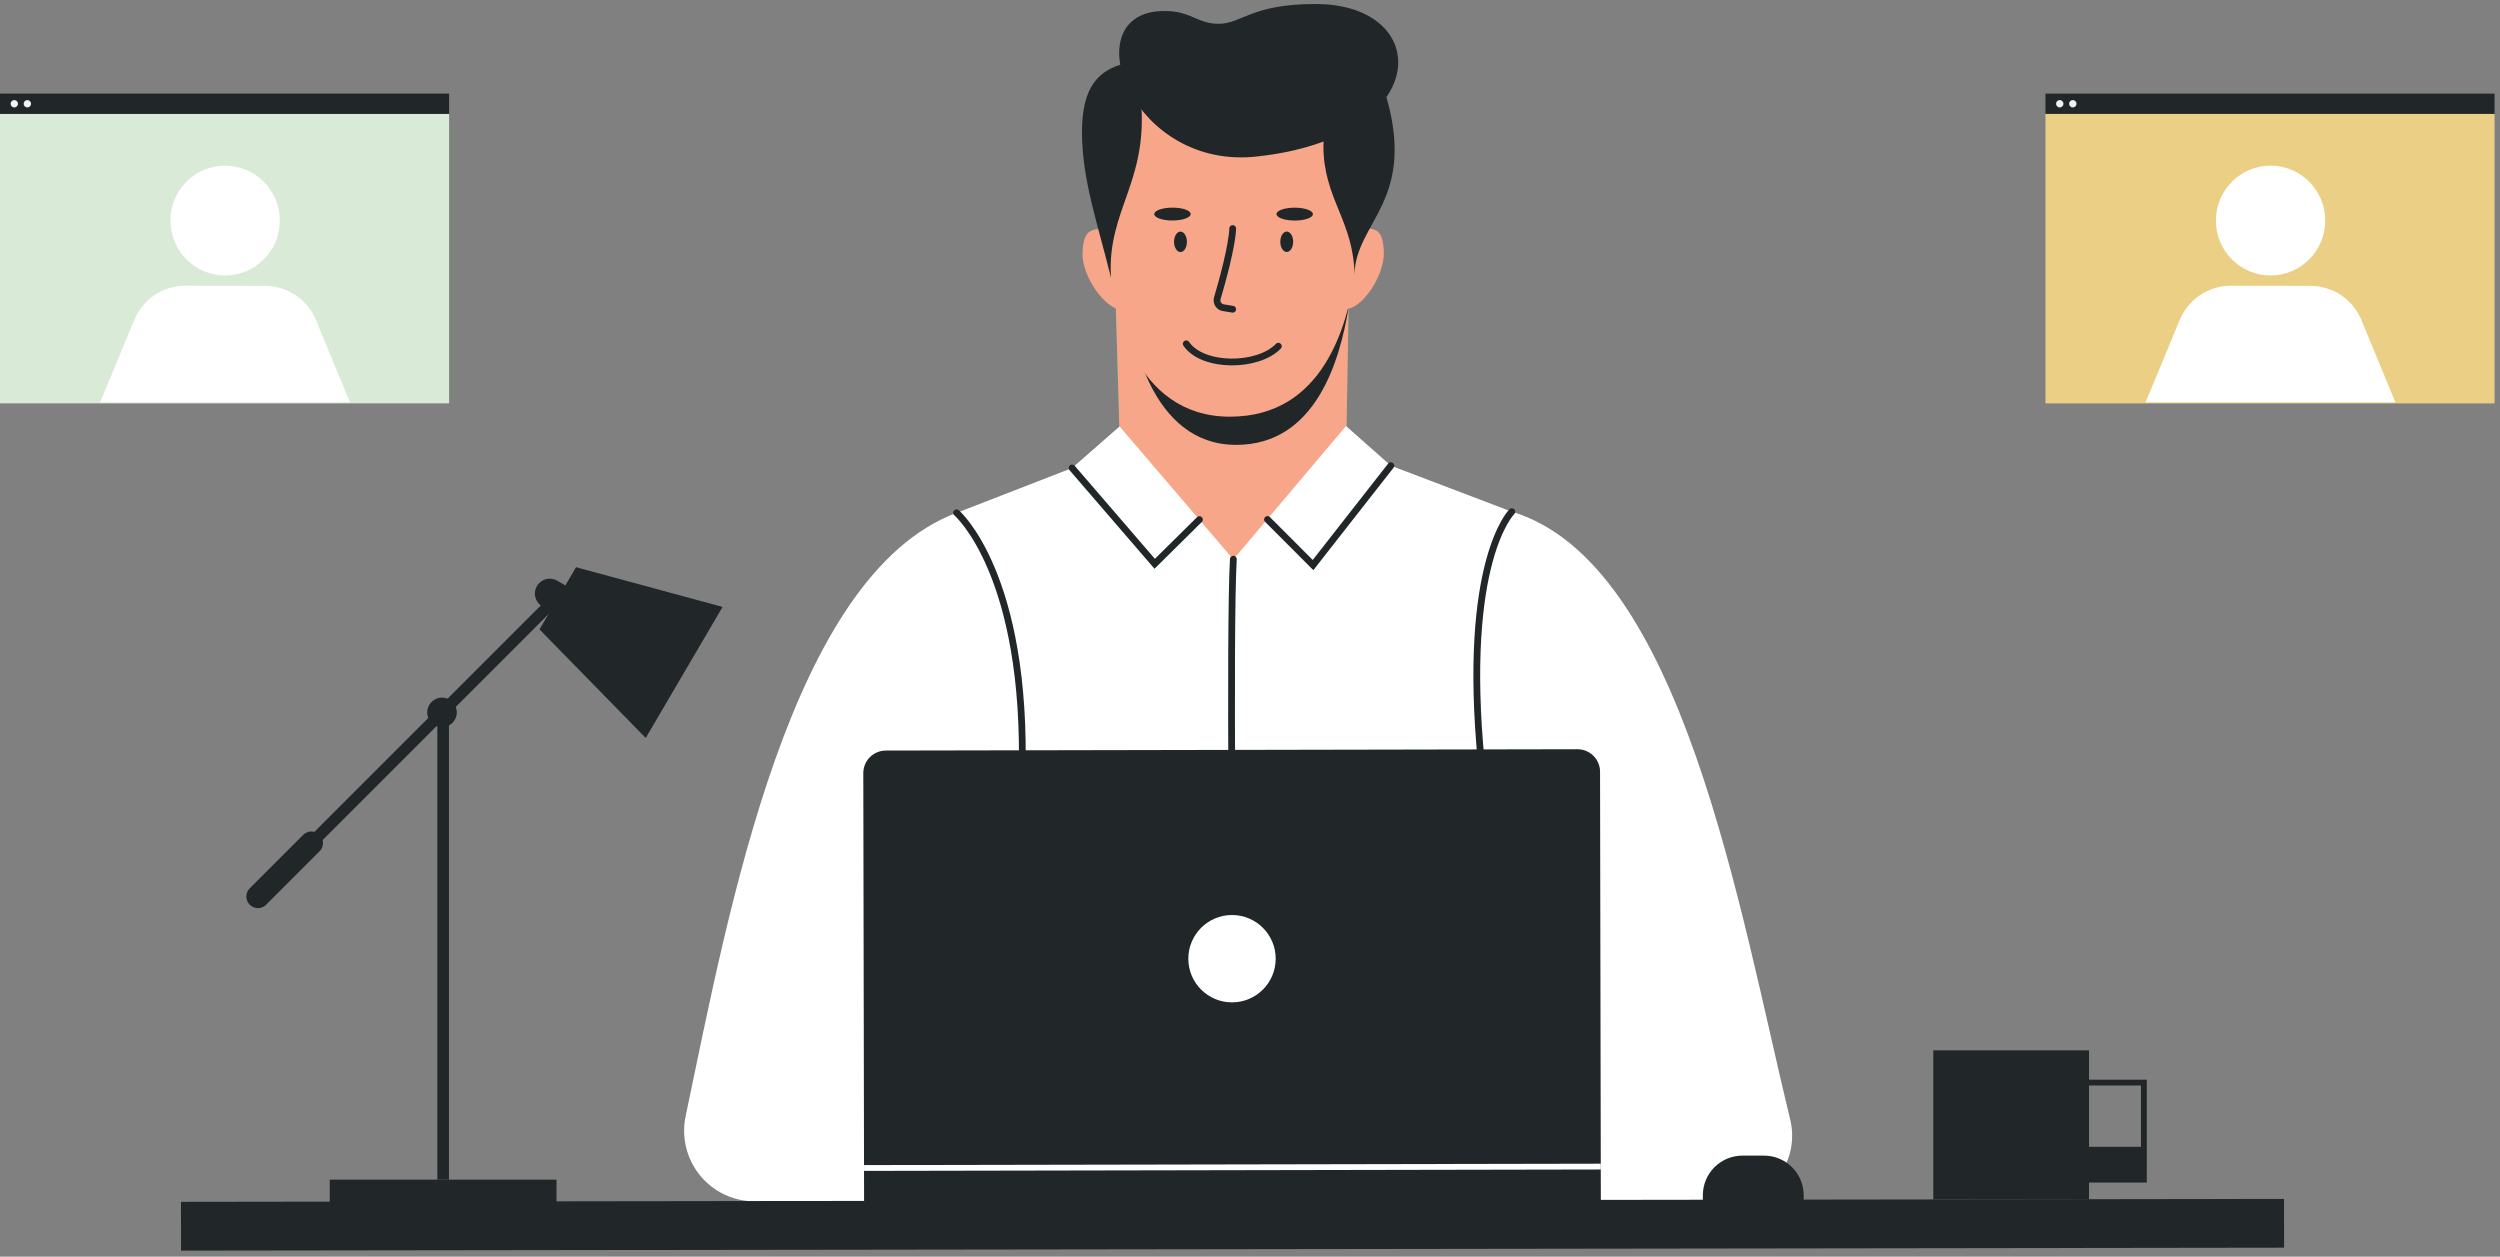 <svg width="374" height="188" viewBox="0 0 374 188" fill="none" xmlns="http://www.w3.org/2000/svg">
<rect x="0" y="0" width="374" height="188" fill="#808080" stroke="none"/>
<g clip-path="url(#clip0_815_13501)">
<path d="M235.064 180.068C231.706 169.298 222.984 128.156 221.613 114.159C218.663 83.908 226.169 76.549 226.169 76.549C251.708 84.212 260.212 136.227 267.823 167.528C268.183 169.015 268.2 170.564 267.875 172.058C267.549 173.553 266.888 174.954 265.943 176.156C264.997 177.359 263.791 178.331 262.415 178.999C261.039 179.668 259.529 180.015 258 180.015L235.064 180.068Z" fill="white"/>
<path d="M166.848 43.139L167.62 69.746L201.351 69.685L201.794 43.07L166.848 43.139Z" fill="#4BAC7D"/>
<path d="M166.848 43.139L167.62 69.746L201.351 69.685L201.794 43.07L166.848 43.139Z" fill="#4BAC7D"/>
<path d="M166.848 43.139L167.62 69.746L185.219 86.32L201.351 69.685L201.794 43.07L166.848 43.139Z" fill="#F7A689"/>
<path d="M184.933 66.552C196.856 66.552 200.44 53.908 201.742 46.072L201.794 43.07L168.523 43.122C168.887 50.403 172.211 66.552 184.933 66.552Z" fill="#212629"/>
<path d="M166.014 39.555C166.249 46.012 169.625 62.361 184.012 62.335C198.062 62.335 201.516 48.45 202.679 41.352C203.972 33.403 202.427 7.881 184.281 7.916C163.897 7.959 165.624 28.526 166.014 39.555Z" fill="#F7A689"/>
<path d="M166.049 34.227C163.506 34.227 162.101 34.045 161.944 37.75C161.788 41.456 165.537 46.428 167.819 46.307L166.049 34.227Z" fill="#F7A689"/>
<path d="M203.061 34.158C205.604 34.158 206.853 33.958 207.018 37.629C207.183 41.3 203.625 46.307 201.343 46.211L203.061 34.158Z" fill="#F7A689"/>
<path d="M196.796 0.6C214.611 0.6 214.438 20.559 188.074 23.406C169.625 25.506 160.956 3.099 172.966 1.711C178.017 1.234 178.806 3.568 182.312 3.559C185.818 3.551 187.12 0.6 196.796 0.6Z" fill="#212629"/>
<path d="M166.205 41.56C164.252 33.55 161.927 27.111 161.866 20.004C161.805 12.896 164.382 10.458 168.426 9.443C168.426 9.443 170.969 7.525 170.518 13.487C172.305 27.015 165.528 31.068 166.205 41.56Z" fill="#212629"/>
<path d="M207.113 13.547C212.267 29.957 202.73 33.133 202.626 41.126C202.548 33.116 197.992 29.732 197.984 21.87C197.975 14.007 207.113 13.547 207.113 13.547Z" fill="#212629"/>
<path d="M226.169 76.549L208.067 69.667L201.367 63.732L184.506 83.691L167.489 63.792L160.373 70.023L143.104 76.731C143.104 76.731 138.6 105.49 141.368 131.402C143.607 152.272 143.442 169.637 143.46 181.734L229.866 181.569C229.866 171.693 229.354 155.474 230.898 135.359C233.024 107.833 226.169 76.549 226.169 76.549Z" fill="white"/>
<path d="M160.384 70.006L172.741 84.342L179.432 77.729" stroke="#212629" stroke-width="1.015" stroke-miterlimit="10" stroke-linecap="round"/>
<path d="M208.067 69.667L196.43 84.532L189.618 77.712" stroke="#212629" stroke-width="1.015" stroke-miterlimit="10" stroke-linecap="round"/>
<path d="M184.508 83.656C183.9 94.313 184.508 144.801 184.508 144.801" stroke="#212629" stroke-width="1.015" stroke-miterlimit="10" stroke-linecap="round"/>
<path d="M140.865 179.668C143.468 168.691 152.493 130.265 152.892 116.207C153.76 85.834 143.103 76.714 143.103 76.714C118.189 86.095 109.095 135.871 102.569 166.99C102.245 168.534 102.271 170.131 102.645 171.663C103.019 173.196 103.731 174.625 104.73 175.846C105.729 177.068 106.989 178.049 108.417 178.72C109.845 179.39 111.405 179.732 112.983 179.72L140.865 179.668Z" fill="white"/>
<path d="M140.865 179.668C143.469 168.691 152.494 130.265 152.893 116.207C153.761 85.834 143.104 76.714 143.104 76.714" stroke="#212629" stroke-width="1.015" stroke-miterlimit="10" stroke-linecap="round"/>
<path d="M235.065 180.068C232.548 171.988 227.012 146.823 223.784 128.868" stroke="#3D4143" stroke-width="0.399" stroke-miterlimit="10" stroke-linecap="round"/>
<path d="M235.064 180.068C231.706 169.298 222.984 128.156 221.613 114.159C218.663 83.908 226.169 76.549 226.169 76.549" stroke="#212629" stroke-width="1.015" stroke-miterlimit="10" stroke-linecap="round"/>
<path d="M239.489 182.263L239.368 115.444C239.367 115.001 239.278 114.564 239.108 114.156C238.938 113.748 238.689 113.377 238.376 113.065C238.062 112.753 237.69 112.506 237.281 112.338C236.872 112.17 236.434 112.084 235.992 112.085L132.508 112.285C132.066 112.286 131.628 112.374 131.22 112.544C130.812 112.715 130.442 112.964 130.13 113.277C129.818 113.591 129.571 113.962 129.403 114.371C129.235 114.78 129.149 115.218 129.15 115.661L129.271 181.717L239.489 182.263Z" fill="#212629"/>
<path d="M184.308 149.955C187.917 149.955 190.843 147.03 190.843 143.421C190.843 139.812 187.917 136.886 184.308 136.886C180.699 136.886 177.774 139.812 177.774 143.421C177.774 147.03 180.699 149.955 184.308 149.955Z" fill="white"/>
<path d="M129.262 174.731L239.48 174.522" stroke="white" stroke-width="0.868" stroke-miterlimit="10"/>
<path d="M27.084 187.094L341.701 186.654L341.691 179.356L27.074 179.796L27.084 187.094Z" fill="#212629"/>
<path d="M184.412 34.192C184.325 36.796 182.824 42.211 182.112 44.606C182.067 44.756 182.054 44.915 182.074 45.071C182.094 45.227 182.147 45.377 182.229 45.511C182.31 45.645 182.42 45.761 182.549 45.85C182.679 45.939 182.826 46 182.98 46.029L184.412 46.263" stroke="#212629" stroke-width="1.015" stroke-miterlimit="10" stroke-linecap="round"/>
<path d="M196.412 32.036C196.413 31.505 195.193 31.071 193.689 31.068C192.184 31.065 190.963 31.494 190.962 32.026C190.961 32.558 192.18 32.992 193.685 32.995C195.19 32.997 196.41 32.569 196.412 32.036Z" fill="#212629"/>
<path d="M193.459 36.172C193.461 35.328 193.031 34.644 192.499 34.643C191.967 34.642 191.534 35.325 191.532 36.168C191.531 37.012 191.961 37.696 192.493 37.697C193.025 37.698 193.457 37.015 193.459 36.172Z" fill="#212629"/>
<path d="M175.404 32.988C176.909 32.985 178.128 32.551 178.127 32.019C178.126 31.487 176.905 31.058 175.4 31.061C173.895 31.064 172.676 31.498 172.677 32.03C172.678 32.562 173.899 32.991 175.404 32.988Z" fill="#212629"/>
<path d="M176.603 37.706C177.135 37.705 177.565 37.02 177.564 36.177C177.562 35.333 177.13 34.65 176.598 34.651C176.066 34.652 175.636 35.337 175.637 36.181C175.639 37.024 176.071 37.707 176.603 37.706Z" fill="#212629"/>
<path d="M177.462 51.435C179.944 55.037 188.196 54.967 191.242 51.791" stroke="#212629" stroke-width="1.015" stroke-miterlimit="10" stroke-linecap="round"/>
<path d="M260.673 172.882H263.91C265.48 172.882 266.985 173.506 268.095 174.616C269.205 175.725 269.828 177.231 269.828 178.8V180.059H254.746V178.8C254.746 178.022 254.899 177.252 255.197 176.534C255.495 175.815 255.932 175.162 256.483 174.612C257.033 174.063 257.687 173.627 258.406 173.33C259.125 173.033 259.895 172.881 260.673 172.882Z" fill="#212629"/>
<path d="M312.515 157.132H289.223V179.434H312.515V157.132Z" fill="#212629"/>
<path d="M320.724 161.957H306.101V176.475H320.724V161.957Z" stroke="#212629" stroke-width="0.868" stroke-miterlimit="10"/>
<path d="M320.724 171.563H306.101V176.475H320.724V171.563Z" fill="#212629"/>
<path d="M49.331 181.742H83.252V176.475H49.331V181.742Z" fill="#212629"/>
<path d="M66.297 176.475V106.575" stroke="#212629" stroke-width="1.736" stroke-miterlimit="10"/>
<path d="M38.589 134.118L82.603 90.104" stroke="#212629" stroke-width="1.736" stroke-miterlimit="10"/>
<path d="M38.589 134.118L46.581 126.126" stroke="#212629" stroke-width="3.471" stroke-miterlimit="10" stroke-linecap="round"/>
<path d="M80.71 94.156L96.599 110.401L108.097 90.798L86.177 84.854L80.71 94.156Z" fill="#212629"/>
<path d="M84.394 92.644L81.116 90.72C80.606 90.421 80.236 89.931 80.087 89.359C79.938 88.787 80.022 88.178 80.321 87.668C80.621 87.158 81.11 86.788 81.683 86.639C82.255 86.49 82.863 86.574 83.373 86.873L86.652 88.797L84.394 92.644Z" fill="#212629"/>
<path d="M66.123 108.787C67.345 108.787 68.336 107.797 68.336 106.574C68.336 105.352 67.345 104.362 66.123 104.362C64.901 104.362 63.91 105.352 63.91 106.574C63.91 107.797 64.901 108.787 66.123 108.787Z" fill="#212629"/>
<path d="M67.186 17.037H0V60.344H67.186V17.037Z" fill="#D9EAD7"/>
<path d="M33.676 41.209C38.193 41.209 41.855 37.532 41.855 32.995C41.855 28.458 38.193 24.78 33.676 24.78C29.16 24.78 25.498 28.458 25.498 32.995C25.498 37.532 29.16 41.209 33.676 41.209Z" fill="white"/>
<path d="M27.702 42.749C26.07 42.75 24.474 43.238 23.118 44.151C21.761 45.064 20.706 46.362 20.085 47.878L14.973 60.203H52.358L47.268 47.878C46.644 46.365 45.587 45.071 44.231 44.16C42.875 43.25 41.281 42.764 39.65 42.765L27.702 42.749Z" fill="white"/>
<path d="M67.186 14H0V17.037H67.186V14Z" fill="#212629"/>
<path d="M2.138 16.072C2.442 16.072 2.689 15.826 2.689 15.521C2.689 15.217 2.442 14.97 2.138 14.97C1.834 14.97 1.587 15.217 1.587 15.521C1.587 15.826 1.834 16.072 2.138 16.072Z" fill="#F2F2F2"/>
<path d="M4.091 16.072C4.395 16.072 4.642 15.826 4.642 15.521C4.642 15.217 4.395 14.97 4.091 14.97C3.786 14.97 3.54 15.217 3.54 15.521C3.54 15.826 3.786 16.072 4.091 16.072Z" fill="#F2F2F2"/>
<path d="M373.186 17.037H306V60.344H373.186V17.037Z" fill="#EBCF85"/>
<path d="M339.676 41.209C344.193 41.209 347.855 37.532 347.855 32.995C347.855 28.458 344.193 24.78 339.676 24.78C335.16 24.78 331.498 28.458 331.498 32.995C331.498 37.532 335.16 41.209 339.676 41.209Z" fill="white"/>
<path d="M333.702 42.749C332.07 42.75 330.474 43.238 329.118 44.151C327.761 45.064 326.706 46.362 326.085 47.878L320.973 60.203H358.358L353.268 47.878C352.644 46.365 351.587 45.071 350.231 44.16C348.875 43.25 347.281 42.764 345.65 42.765L333.702 42.749Z" fill="white"/>
<path d="M373.186 14H306V17.037H373.186V14Z" fill="#212629"/>
<path d="M308.138 16.072C308.442 16.072 308.689 15.826 308.689 15.521C308.689 15.217 308.442 14.97 308.138 14.97C307.834 14.97 307.587 15.217 307.587 15.521C307.587 15.826 307.834 16.072 308.138 16.072Z" fill="#F2F2F2"/>
<path d="M310.091 16.072C310.395 16.072 310.642 15.826 310.642 15.521C310.642 15.217 310.395 14.97 310.091 14.97C309.786 14.97 309.54 15.217 309.54 15.521C309.54 15.826 309.786 16.072 310.091 16.072Z" fill="#F2F2F2"/>
</g>
<defs>
<clipPath id="clip0_815_13501">
<rect width="373.186" height="186.494" fill="white" transform="translate(0 0.6)"/>
</clipPath>
</defs>
</svg>
